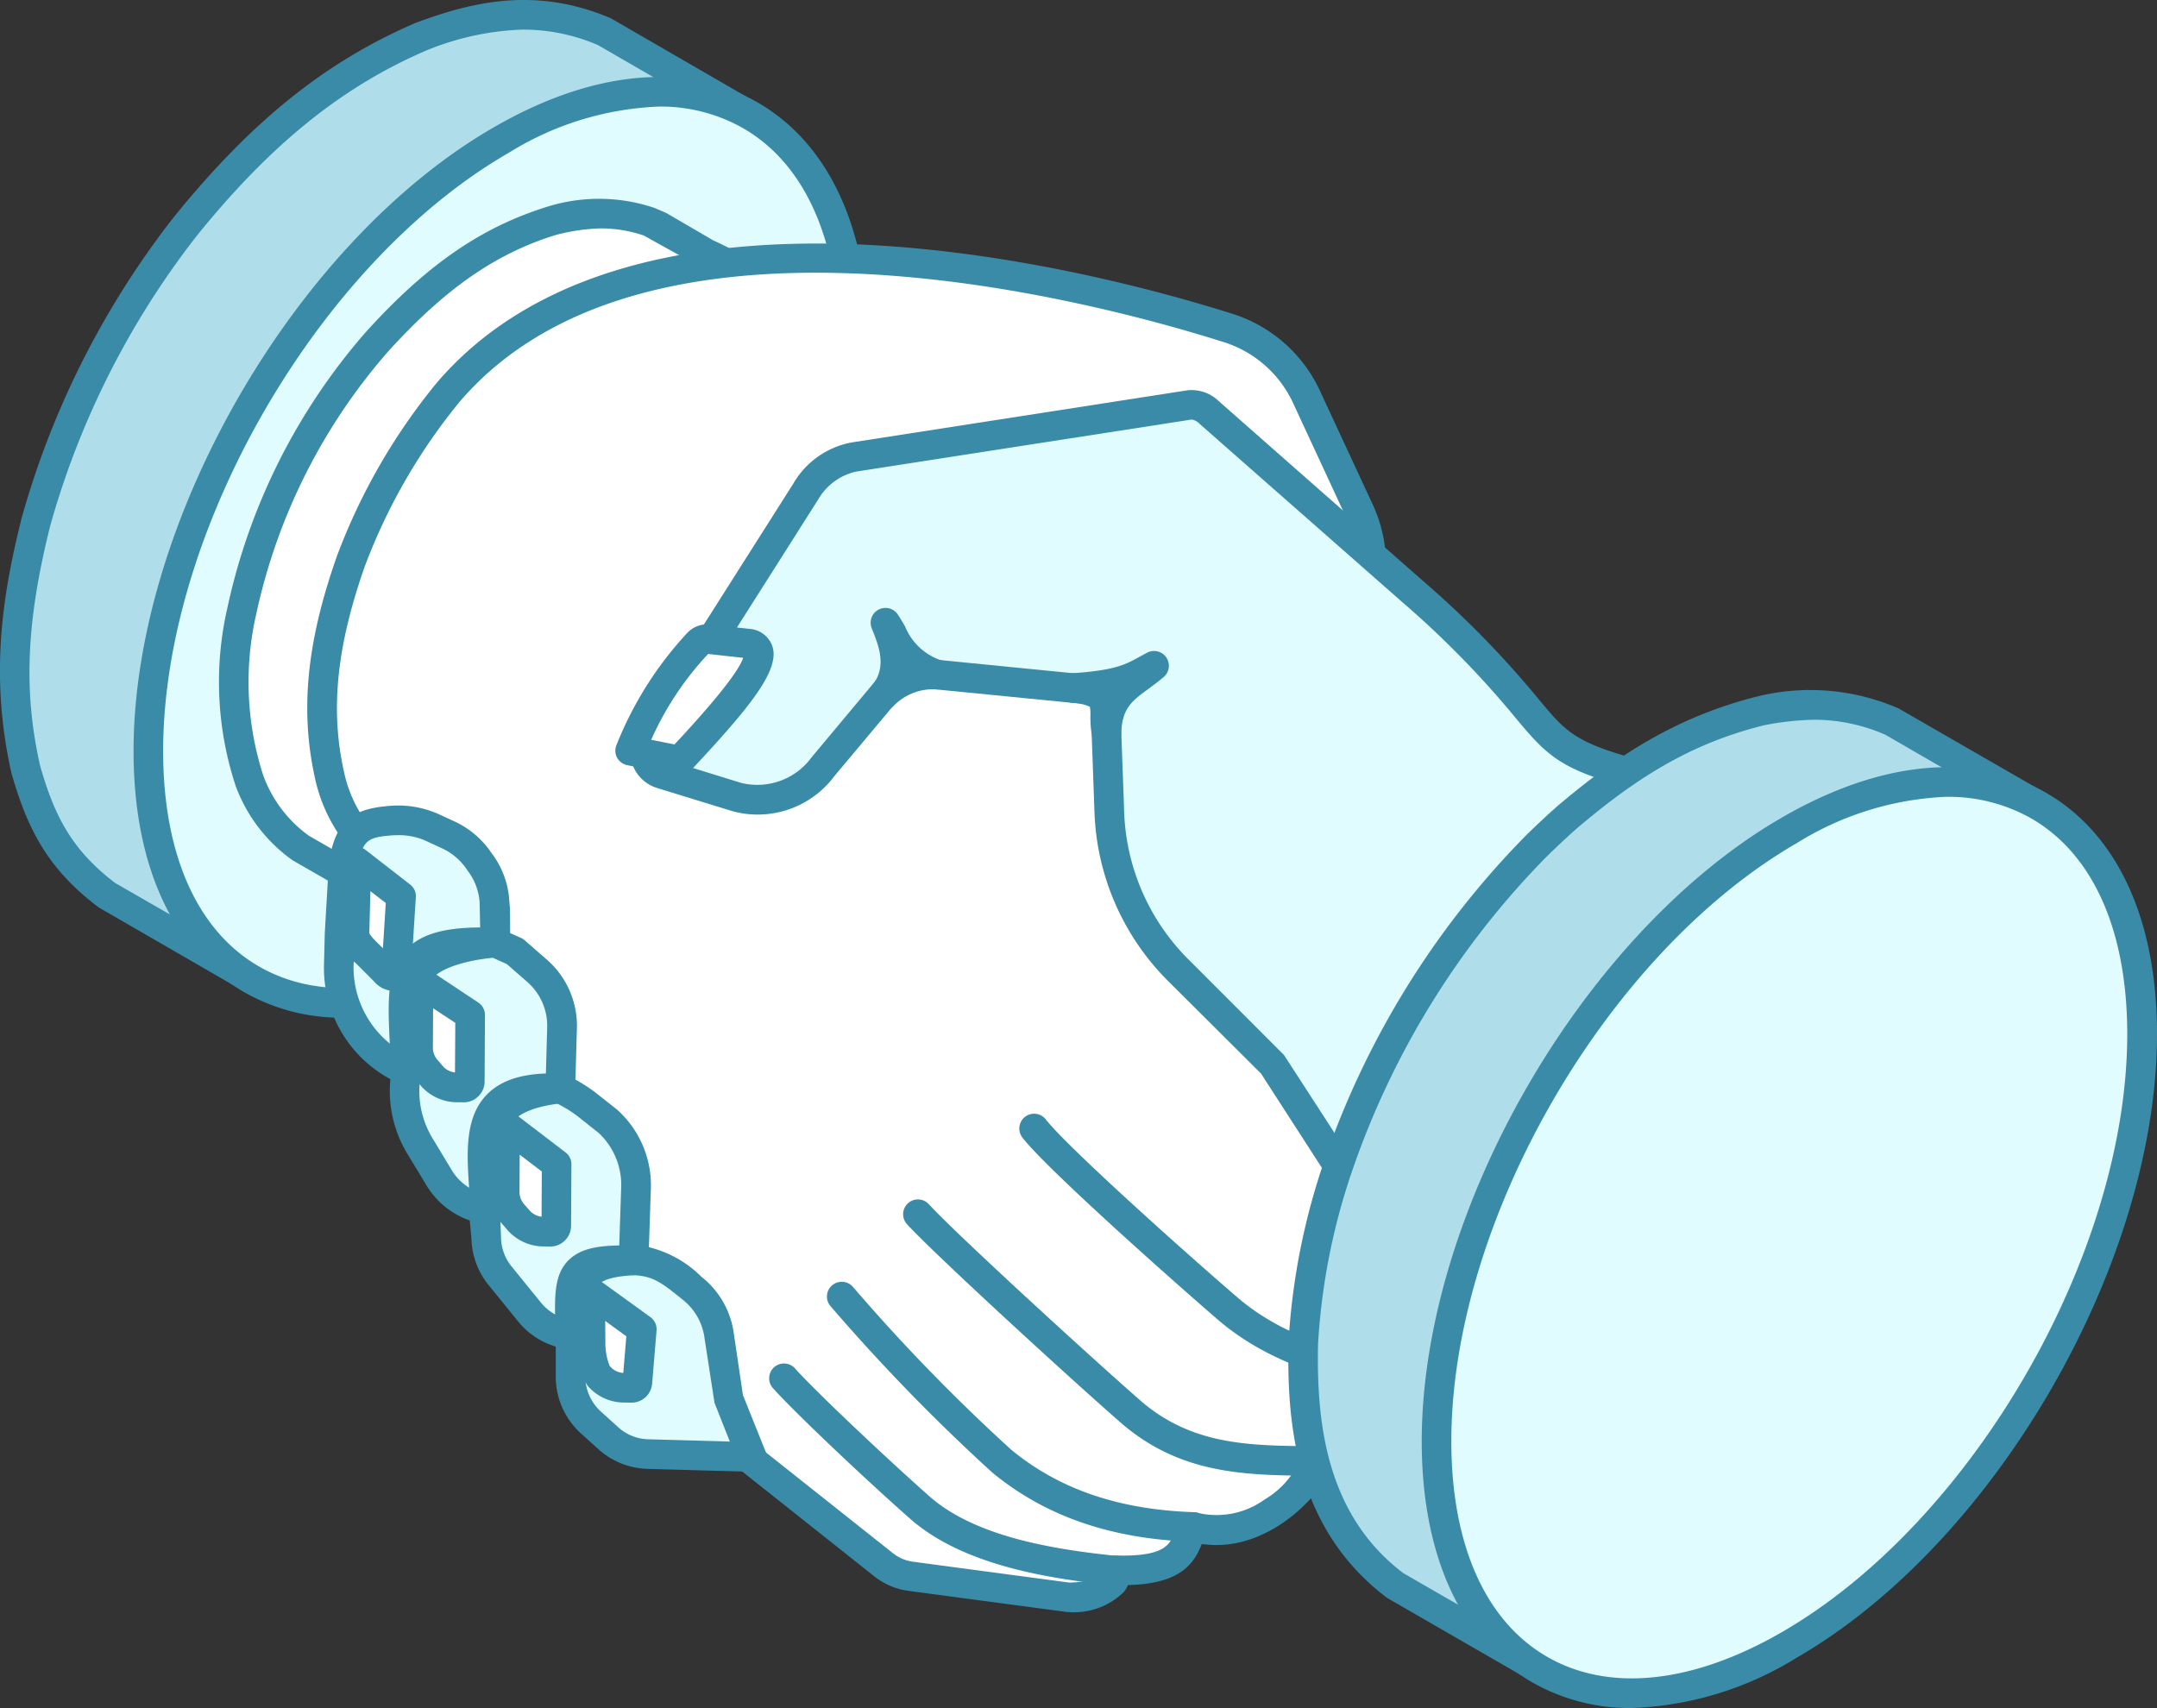 <svg xmlns="http://www.w3.org/2000/svg" width="150.736" height="119.384" viewBox="0 0 150.736 119.384">
  <rect x="0" y="0" width="150.736" height="119.384" fill="#333333" stroke="none"/>
  <g id="ic-sources-panel-details" transform="translate(-366.7 -914.066)">
    <path id="Path_4249" data-name="Path 4249" d="M410.459,917.784c-4.52-1.918-8.328-1.337-12.82.335-6.9,2.965-11.875,7.549-16.538,13.338A59.368,59.368,0,0,0,370.724,952c-1.494,5.983-2.1,11.262-.723,17.324,1.094,3.81,2.431,6.362,5.631,8.771l3.386,1.963,5.935,3.423L419.7,923.134Z" transform="translate(-1.502 -1.494)" fill="#afdeea" fill-rule="evenodd"/>
    <path id="Path_4250" data-name="Path 4250" d="M403.3,916.132a19.435,19.435,0,0,0-6.807,1.461c-5.915,2.552-10.9,6.572-16.088,13.013a58.686,58.686,0,0,0-10.19,20.192c-1.681,6.713-1.89,11.588-.708,16.806.976,3.4,2.155,5.842,5.248,8.182l8.314,4.787,33.72-58.554-8.3-4.8a13.15,13.15,0,0,0-5.19-1.082Zm-19.851,66.886a1.071,1.071,0,0,1-.519-.132l-9.318-5.385c-3.647-2.736-5.024-5.605-6.107-9.379-1.571-6.942-.585-12.678.711-17.861a60.72,60.72,0,0,1,10.554-20.923c5.435-6.748,10.658-10.954,16.956-13.664,4.014-1.5,8.41-2.552,13.63-.344a.84.84,0,0,1,.117.062l9.242,5.349a1.041,1.041,0,0,1,.377,1.417L384.34,982.508a1.034,1.034,0,0,1-.625.474A.892.892,0,0,1,383.451,983.018Z" fill="#3a8ba8" fill-rule="evenodd"/>
    <path id="Path_4251" data-name="Path 4251" d="M416.851,990.165c13.614-7.857,24.649-26.968,24.649-42.691s-11.036-22.11-24.649-14.244-24.66,26.984-24.66,42.707S403.234,998.022,416.851,990.165Z" transform="translate(-15.126 -9.373)" fill="#e0fcff" fill-rule="evenodd"/>
    <path id="Path_4252" data-name="Path 4252" d="M415.347,988.644h0Zm11-59.275a21.422,21.422,0,0,0-10.486,3.237c-13.308,7.681-24.138,26.44-24.138,41.81,0,7.216,2.379,12.565,6.7,15.055s10.153,1.891,16.408-1.725c13.3-7.681,24.13-26.431,24.13-41.793,0-7.232-2.382-12.582-6.706-15.072a11.637,11.637,0,0,0-5.908-1.513Zm-22.023,63.683a13.689,13.689,0,0,1-6.939-1.786c-4.983-2.877-7.73-8.869-7.73-16.85,0-16.03,11.289-35.6,25.176-43.6,6.916-4,13.476-4.6,18.456-1.725s7.743,8.869,7.743,16.866c0,16.022-11.29,35.573-25.169,43.579v.009A23.484,23.484,0,0,1,404.325,993.052Z" transform="translate(-13.622 -7.852)" fill="#3a8ba8" fill-rule="evenodd"/>
    <path id="Path_4253" data-name="Path 4253" d="M436.6,951.626l-.646-.272a11.009,11.009,0,0,0-6.86-.08c-5,1.557-8.658,4.567-12.135,8.385a41.962,41.962,0,0,0-9.5,18.845c-.745,4.162-.908,7.849.519,11.879a10.071,10.071,0,0,0,3.537,4.7l2.44,1.4.908.528c3.248,2.261,5.65,3.476,13.164-.862s17.755-22.058,17.755-30.75-2.275-10.189-5.887-11.86Z" transform="translate(-23.854 -21.777)" fill="#fff" fill-rule="evenodd"/>
    <path id="Path_4254" data-name="Path 4254" d="M431.081,950.3a13.561,13.561,0,0,0-3.249.475c-4.162,1.3-7.653,3.721-11.62,8.077a40.95,40.95,0,0,0-9.256,18.37,21.262,21.262,0,0,0,.481,11.315,8.989,8.989,0,0,0,3.19,4.215l3.237,1.857c2.836,1.971,4.827,3.361,12.133-.862,7.249-4.188,17.237-21.486,17.237-29.853,0-8.482-2.217-9.5-5.289-10.919l-3.908-2.173a9.313,9.313,0,0,0-2.956-.5Zm-12.6,48.295c-2.221,0-3.857-.942-5.719-2.244l-3.272-1.882a11.062,11.062,0,0,1-3.974-5.183,23.178,23.178,0,0,1-.584-12.467,43.075,43.075,0,0,1,9.734-19.339c4.252-4.672,8.019-7.258,12.614-8.692a12.108,12.108,0,0,1,7.488.079l.726.308.115.053,3.29,1.918c3.835,1.759,6.407,3.625,6.407,12.749,0,9.071-10.422,27.116-18.275,31.649C423.2,997.747,420.577,998.591,418.477,998.591Z" transform="translate(-22.341 -20.271)" fill="#3a8ba8" fill-rule="evenodd"/>
    <path id="Path_4255" data-name="Path 4255" d="M461.259,1049.722l-15.27-12.116-19.557-37.024a10.133,10.133,0,0,1-3.848-6c-1.176-5.209-.24-10.065,1.5-15.027a41.765,41.765,0,0,1,6.8-11.764c12.095-14.139,39.04-9.344,54.362-4.522a9,9,0,0,1,5.661,4.971l3.591,7.743a8.943,8.943,0,0,1,.647,5.93l-3,13.567,16.395,37.358-17.182,9.573c.347,1.152-3.784,6.017-8.437,4.7-.65.977-.224,3.193-5.427,3.026.223.977-1.055,1.892-3.382,1.892l-10.865-1.461A3.952,3.952,0,0,1,461.259,1049.722Z" transform="translate(-32.851 -26.318)" fill="#fff" fill-rule="evenodd"/>
    <path id="Path_4256" data-name="Path 4256" d="M445.3,1035.456l15.1,11.983h0a2.862,2.862,0,0,0,1.477.634l10.868,1.452c1.464,0,2.172-.492,2.24-.668a.968.968,0,0,1,.206-.862,1.082,1.082,0,0,1,.829-.362c3.477.1,3.8-.8,4.124-1.68a4.313,4.313,0,0,1,.416-.888,1.04,1.04,0,0,1,1.138-.422,5.722,5.722,0,0,0,4.694-.906,6.169,6.169,0,0,0,2.451-2.666.834.834,0,0,1,.508-1.029l16.357-9.124-16.013-36.488a1.085,1.085,0,0,1-.066-.642l3-13.566a7.931,7.931,0,0,0-.58-5.28l-3.585-7.734a7.989,7.989,0,0,0-5.035-4.425c-9.18-2.9-40.156-11.122-53.269,4.214a40.747,40.747,0,0,0-6.612,11.465c-1.986,5.631-2.44,10.083-1.46,14.421a9.029,9.029,0,0,0,3.463,5.4,1.03,1.03,0,0,1,.292.343l19.454,36.83Zm27.348,16.128H472.6l-11-1.469a4.854,4.854,0,0,1-2.5-1.056l-15.264-12.116a1.028,1.028,0,0,1-.274-.324l-19.45-36.831a11.2,11.2,0,0,1-4.038-6.4c-1.082-4.787-.609-9.6,1.53-15.653a42.648,42.648,0,0,1,6.956-12.063c13.968-16.329,46-7.857,55.483-4.865a10.077,10.077,0,0,1,6.289,5.525l3.588,7.734a10,10,0,0,1,.719,6.6L491.721,993.9l16.258,37.05a1.037,1.037,0,0,1-.44,1.321l-16.694,9.3a6.245,6.245,0,0,1-1.6,2.49c-.815.826-3.591,3.3-7.221,2.77-.54,1.382-1.5,2.79-5.155,2.869a2.062,2.062,0,0,1-.3.494A4.98,4.98,0,0,1,472.643,1051.584Z" transform="translate(-31.342 -24.845)" fill="#3a8ba8" fill-rule="evenodd"/>
    <path id="Path_4257" data-name="Path 4257" d="M538.673,1049.031l-9.755-7.654-7.451-11.544-6.524-6.537a16.446,16.446,0,0,1-4.963-11.422l-.3-8.208-14.119-1.4-5.585,6.678a5.684,5.684,0,0,1-6.032,2.111l-5.258-1.619a1.628,1.628,0,0,1-.891-2.428L488.779,989.7a4.991,4.991,0,0,1,3.364-2.411l23.453-3.642a1.7,1.7,0,0,1,1.389.537l14.16,12.468c12.319,10.847,6.465,10.654,18.733,13.593,3.714.888,5.719,1.83,11.245,3.985,8.605,17.043-4.3,29.528-16.911,33.443C544.213,1047.675,539.766,1049.5,538.673,1049.031Z" transform="translate(-65.772 -41.28)" fill="#e0fcff" fill-rule="evenodd"/>
    <path id="Path_4258" data-name="Path 4258" d="M537.622,1046.564a16.14,16.14,0,0,0,4.684-1.355c6.414-2,14.342-6.836,17.6-14.518,2.261-5.34,1.918-11.1-1.038-17.148l-2.6-1.029a53.974,53.974,0,0,0-8.139-2.763c-7.856-1.883-8.608-2.551-11.278-5.762a66,66,0,0,0-7.9-8.068l-14.161-12.46a.989.989,0,0,0-.55-.3L490.791,986.8a4.093,4.093,0,0,0-2.65,1.944l-10.978,17.307a.592.592,0,0,0,.323.88l5.262,1.627a4.7,4.7,0,0,0,4.928-1.785l5.586-6.687a1.058,1.058,0,0,1,.9-.361l14.119,1.4a1.023,1.023,0,0,1,.931.985l.3,8.218a15.323,15.323,0,0,0,4.657,10.724l6.523,6.529,7.493,11.57,9.441,7.408Zm.024,2.051a2.26,2.26,0,0,1-.893-.15,1.079,1.079,0,0,1-.231-.132l-9.755-7.654a1.008,1.008,0,0,1-.23-.257l-7.451-11.543-6.385-6.361a17.536,17.536,0,0,1-5.262-12.107l-.264-7.321-12.676-1.25-5.238,6.257a6.684,6.684,0,0,1-7.124,2.436l-5.259-1.618a2.659,2.659,0,0,1-1.46-3.969L486.4,987.64a5.971,5.971,0,0,1,4.077-2.877l23.453-3.642a2.731,2.731,0,0,1,2.231.783l14.16,12.467a67.506,67.506,0,0,1,8.125,8.289c2.314,2.789,2.737,3.29,10.17,5.077a54.677,54.677,0,0,1,8.421,2.859l2.947,1.161a1.032,1.032,0,0,1,.555.5c3.352,6.643,3.792,13.294,1.276,19.233-3.537,8.341-12.036,13.559-18.811,15.671A17.277,17.277,0,0,1,537.645,1048.615Z" transform="translate(-64.261 -39.772)" fill="#3a8ba8" fill-rule="evenodd"/>
    <path id="Path_4259" data-name="Path 4259" d="M534.406,1152.579h-.035c-5.7-.194-10.273-1.778-13.988-4.831a133.408,133.408,0,0,1-11.315-11.641,1.026,1.026,0,0,1,.117-1.452,1.038,1.038,0,0,1,1.459.115,129.234,129.234,0,0,0,11.055,11.376c3.352,2.763,7.517,4.188,12.744,4.364a1.034,1.034,0,0,1-.037,2.068Z" transform="translate(-84.333 -130.75)" fill="#3a8ba8" fill-rule="evenodd"/>
    <path id="Path_4260" data-name="Path 4260" d="M550.6,1139.571h-.013l-.451-.009c-4.371-.061-8.894-.123-13.026-3.721-3.485-3.045-12.983-11.738-14.929-13.867a1.034,1.034,0,0,1,1.522-1.4c1.908,2.085,11.311,10.682,14.768,13.709,3.557,3.1,7.513,3.158,11.7,3.211l.447.009a1.03,1.03,0,0,1,1.02,1.038A1.041,1.041,0,0,1,550.6,1139.571Z" transform="translate(-92.099 -122.343)" fill="#3a8ba8" fill-rule="evenodd"/>
    <path id="Path_4261" data-name="Path 4261" d="M572.984,1125.566h-.113c-6.127-.669-12.5-1.655-17.171-5.7-3.742-3.237-11.99-10.593-13.6-12.678a1.034,1.034,0,0,1,1.636-1.267c1.31,1.7,8.575,8.279,13.319,12.378,4.225,3.661,10,4.549,16.042,5.209a1.032,1.032,0,0,1-.11,2.059Z" transform="translate(-103.951 -113.609)" fill="#3a8ba8" fill-rule="evenodd"/>
    <path id="Path_4262" data-name="Path 4262" d="M523.1,1164H523c-4.707-.484-10.584-1.443-14.237-4.663-3.015-2.656-7.953-7.312-9.562-9.1a1.035,1.035,0,1,1,1.54-1.382c1.522,1.69,6.437,6.317,9.389,8.931,3.213,2.824,8.677,3.7,13.084,4.153A1.032,1.032,0,0,1,523.1,1164Z" transform="translate(-78.465 -139.12)" fill="#3a8ba8" fill-rule="evenodd"/>
    <path id="Path_4263" data-name="Path 4263" d="M641.233,1041.858l-9.353-5.4a14.362,14.362,0,0,0-9.238-.775c-5.4,1.347-9.283,3.845-13.5,7.4-.716.634-1.637,1.5-2.31,2.173a58.983,58.983,0,0,0-13.751,22.331,45.83,45.83,0,0,0-2.4,12.273c-.141,6.494.89,12.776,6.372,16.92l9.317,5.385Z" transform="translate(-132.904 -71.923)" fill="#afdeea" fill-rule="evenodd"/>
    <path id="Path_4264" data-name="Path 4264" d="M624.927,1034.78a19.466,19.466,0,0,0-3.616.4c-5.3,1.328-9.045,3.827-13.013,7.18-.687.607-1.591,1.452-2.25,2.111a58.25,58.25,0,0,0-13.5,21.935,45.29,45.29,0,0,0-2.351,12c-.109,5.262.464,11.878,5.97,16.031l8.317,4.795,33.818-58.51-8.446-4.884a12.3,12.3,0,0,0-4.927-1.056Zm-20.069,66.9a.986.986,0,0,1-.512-.141l-9.321-5.375c-6.358-4.8-7.018-12.046-6.894-17.844a47.2,47.2,0,0,1,2.454-12.573,60.453,60.453,0,0,1,14-22.735c.694-.7,1.633-1.575,2.365-2.218,3.637-3.07,7.834-6.106,13.923-7.636a15.446,15.446,0,0,1,9.9.835l9.467,5.455a1.073,1.073,0,0,1,.483.625,1.118,1.118,0,0,1-.105.792l-34.858,60.3A1.025,1.025,0,0,1,604.858,1101.676Z" transform="translate(-131.388 -70.407)" fill="#3a8ba8" fill-rule="evenodd"/>
    <path id="Path_4265" data-name="Path 4265" d="M638.253,1108.818c13.621-7.856,24.653-26.959,24.653-42.69s-11.032-22.1-24.653-14.244-24.652,26.993-24.652,42.708C613.6,1110.323,624.642,1116.685,638.253,1108.818Z" transform="translate(-146.509 -79.784)" fill="#e0fcff" fill-rule="evenodd"/>
    <path id="Path_4266" data-name="Path 4266" d="M647.744,1048.021a21.421,21.421,0,0,0-10.487,3.238c-13.313,7.69-24.141,26.44-24.141,41.811,0,7.224,2.382,12.573,6.7,15.063s10.157,1.882,16.4-1.725c13.312-7.69,24.134-26.439,24.134-41.8,0-7.223-2.376-12.573-6.7-15.072a11.709,11.709,0,0,0-5.9-1.513Zm-22.022,63.692a13.763,13.763,0,0,1-6.935-1.785c-4.99-2.878-7.739-8.869-7.739-16.858,0-16.031,11.3-35.59,25.172-43.6,6.915-4,13.479-4.611,18.468-1.725s7.743,8.869,7.743,16.858c0,16.022-11.3,35.573-25.172,43.588A23.4,23.4,0,0,1,625.722,1111.713Z" transform="translate(-144.994 -78.262)" fill="#3a8ba8" fill-rule="evenodd"/>
    <path id="Path_4267" data-name="Path 4267" d="M453.793,1099.59l-7.21-.211a4.3,4.3,0,0,1-2.87-1.153l-1.119-1.012a4.328,4.328,0,0,1-1.465-3.317v-2.824l-.618-.168a4.3,4.3,0,0,1-2.28-1.487l-2-2.464a4.288,4.288,0,0,1-.992-2.647l-.072-1.971-.729-.255a4.694,4.694,0,0,1-2.532-2.068l-1.265-2.1a7.387,7.387,0,0,1-1.09-4.443l.052-.9a7.875,7.875,0,0,1-4.667-7.39l.051-2.191.261-4.6c.279-2.56,1.183-3.1,3.247-3.273a5.942,5.942,0,0,1,2.877.431l1.159.536a5.251,5.251,0,0,1,2.248,1.918,5.024,5.024,0,0,1,1.027,2.719l.058.687.015,2.235,1.368.616,1.481,1.293a5.121,5.121,0,0,1,1.8,4.127l-.113,4.161a9.648,9.648,0,0,1,1.828,1.109l1.482,1.17a5.987,5.987,0,0,1,1.983,4.567l-.175,5.156c1.735.079,2.515.678,4.089,1.953a5.048,5.048,0,0,1,1.891,3.325l.636,4.293Z" transform="translate(-34.554 -83.682)" fill="#e0fcff" fill-rule="evenodd"/>
    <path id="Path_4268" data-name="Path 4268" d="M427.535,1054.614c-.154,0-.312.009-.467.018-1.574.141-2.078.281-2.307,2.358l-.313,6.7a6.861,6.861,0,0,0,4.086,6.44,1.041,1.041,0,0,1,.581.993l-.055.9a6.38,6.38,0,0,0,.945,3.844l1.268,2.1a3.6,3.6,0,0,0,1.994,1.627l.729.264a1.034,1.034,0,0,1,.684.933l.072,1.962a3.273,3.273,0,0,0,.767,2.041l2,2.464a3.321,3.321,0,0,0,1.745,1.145l.618.166a1.037,1.037,0,0,1,.761.995l0,2.824a3.318,3.318,0,0,0,1.131,2.552l1.12,1.012a3.243,3.243,0,0,0,2.2.888l5.648.159-1.072-2.711-.7-4.54a4.079,4.079,0,0,0-1.522-2.666c-1.547-1.258-2.1-1.655-3.482-1.715a1.033,1.033,0,0,1-.986-1.074l.172-5.155a4.973,4.973,0,0,0-1.587-3.722l-1.478-1.171a9.376,9.376,0,0,0-1.661-.993,1.038,1.038,0,0,1-.567-.96l.116-4.162a4.064,4.064,0,0,0-1.447-3.308l-1.372-1.2-1.23-.553a1.055,1.055,0,0,1-.609-.941l-.061-2.834a4.1,4.1,0,0,0-.832-2.191,4.226,4.226,0,0,0-1.846-1.593l-1.158-.536a4.668,4.668,0,0,0-1.891-.361Zm24.742,44.495h-.027l-7.213-.2a5.367,5.367,0,0,1-3.534-1.426l-1.119-1.011a5.373,5.373,0,0,1-1.809-4.083l0-2.032a5.317,5.317,0,0,1-2.664-1.8l-2-2.464a5.338,5.338,0,0,1-1.226-3.264l-.116-1.284a5.724,5.724,0,0,1-3.063-2.516l-1.268-2.094a8.483,8.483,0,0,1-1.237-5.042l.014-.229a8.828,8.828,0,0,1-4.634-8.033l.055-2.181.268-4.628c.35-3.3,1.8-4.048,4.186-4.25a6.993,6.993,0,0,1,3.392.52l1.163.536a6.265,6.265,0,0,1,2.643,2.235,6.09,6.09,0,0,1,1.237,3.256l.054.677.012,1.664.769.342a1.076,1.076,0,0,1,.255.167l1.481,1.293a6.131,6.131,0,0,1,2.156,4.927l-.1,3.511a10.927,10.927,0,0,1,1.415.915l1.482,1.171a7.1,7.1,0,0,1,2.378,5.419l-.141,4.206a7.851,7.851,0,0,1,3.67,2.068,6.069,6.069,0,0,1,2.265,3.969l.635,4.3,1.585,3.95a1.034,1.034,0,0,1-.963,1.408Z" transform="translate(-33.039 -82.172)" fill="#3a8ba8" fill-rule="evenodd"/>
    <path id="Path_4269" data-name="Path 4269" d="M427.756,1062.158l3.124,2.429-.345,5.393c-.01.133-.182.177-.312.177-.127.017-.4-.255-.492-.344l-1.292-1.293a2.07,2.07,0,0,1-.814-1.407Z" transform="translate(-36.153 -87.877)" fill="#fff" fill-rule="evenodd"/>
    <path id="Path_4270" data-name="Path 4270" d="M427.228,1062.727l-.078,2.9c0,.087.168.316.512.651l.439.439.2-3.167-1.076-.827Zm1.489,6.96a1.806,1.806,0,0,1-1.224-.642l-1.293-1.294a3.03,3.03,0,0,1-1.12-2.173l.13-4.954a1.037,1.037,0,0,1,1.668-.792l3.124,2.429a1.02,1.02,0,0,1,.4.879l-.344,5.4a1.256,1.256,0,0,1-1.276,1.145Z" transform="translate(-34.642 -86.369)" fill="#3a8ba8" fill-rule="evenodd"/>
    <path id="Path_4271" data-name="Path 4271" d="M438.591,1082.649l3.6,2.4-.023,4.654a.4.4,0,0,1-.41.406h-.449a2.364,2.364,0,0,1-1.818-.837l-.333-.378a2.374,2.374,0,0,1-.6-1.618Z" transform="translate(-42.643 -100.036)" fill="#fff" fill-rule="evenodd"/>
    <path id="Path_4272" data-name="Path 4272" d="M438.1,1083.066l-.014,2.71a1.3,1.3,0,0,0,.344.924l.334.387a1.289,1.289,0,0,0,.865.466l.022-3.467-1.551-1.02Zm2.151,4.505h0Zm-.622.624Zm.626,1.443h-.46a3.4,3.4,0,0,1-2.593-1.2l-.333-.378a3.4,3.4,0,0,1-.851-2.3l.027-4.629a1.055,1.055,0,0,1,.551-.915,1.04,1.04,0,0,1,1.058.053l3.606,2.4a1.032,1.032,0,0,1,.464.863l-.024,4.663a1.427,1.427,0,0,1-.437,1.021A1.411,1.411,0,0,1,440.257,1089.639Z" transform="translate(-41.134 -98.526)" fill="#3a8ba8" fill-rule="evenodd"/>
    <path id="Path_4273" data-name="Path 4273" d="M453.46,1107.448l3.611,2.744-.023,4.312a.419.419,0,0,1-.124.29.4.4,0,0,1-.292.114h-.451a2.376,2.376,0,0,1-1.815-.844l-.333-.378a2.37,2.37,0,0,1-.6-1.62Z" transform="translate(-51.466 -114.751)" fill="#fff" fill-rule="evenodd"/>
    <path id="Path_4274" data-name="Path 4274" d="M452.979,1108.007l-.014,2.551a1.315,1.315,0,0,0,.344.932l.33.378a1.316,1.316,0,0,0,.869.476l.017-3.159-1.546-1.179Zm2.148,4.346h0Zm-.623.625v0Zm.629,1.452h-.02l-.44-.009a3.364,3.364,0,0,1-2.593-1.2l-.33-.379a3.358,3.358,0,0,1-.854-2.3l.024-4.628a1.047,1.047,0,0,1,.58-.924,1.03,1.03,0,0,1,1.083.106l3.6,2.754a1.023,1.023,0,0,1,.41.827l-.024,4.311a1.441,1.441,0,0,1-.424,1.012A1.456,1.456,0,0,1,455.134,1114.43Z" transform="translate(-49.962 -113.234)" fill="#3a8ba8" fill-rule="evenodd"/>
    <path id="Path_4275" data-name="Path 4275" d="M468.139,1136.141l3.606,2.6-.31,3.73a.4.4,0,0,1-.412.37h-.482a2.366,2.366,0,0,1-1.817-.835l-.018-.027a4.576,4.576,0,0,1-.543-2.332Z" transform="translate(-60.193 -131.777)" fill="#fff" fill-rule="evenodd"/>
    <path id="Path_4276" data-name="Path 4276" d="M467.678,1136.657l.011,1.47a4.3,4.3,0,0,0,.3,1.672,1.321,1.321,0,0,0,.951.492l.214-2.56-1.475-1.074Zm1.839,5.711h-.011l-.482-.009a3.335,3.335,0,0,1-2.587-1.187,5.522,5.522,0,0,1-.819-3.035l-.024-3.5a1.035,1.035,0,0,1,1.639-.854l3.609,2.613a1.035,1.035,0,0,1,.423.924l-.31,3.731A1.443,1.443,0,0,1,469.517,1142.368Z" transform="translate(-58.684 -130.262)" fill="#3a8ba8" fill-rule="evenodd"/>
    <path id="Path_4277" data-name="Path 4277" d="M442.469,1076.074a15.816,15.816,0,0,0-1.818.255,6.026,6.026,0,0,0-3.5,1.715c-.74.977-.836,5.534-.956,6.959C436.048,1078.968,434.853,1075.7,442.469,1076.074Z" transform="translate(-41.146 -96.118)" fill="#bdedf8" fill-rule="evenodd"/>
    <path id="Path_4278" data-name="Path 4278" d="M434.683,1084.532h-.032a1.047,1.047,0,0,1-1-1.012c-.017-.722-.048-1.4-.083-2.042-.13-2.824-.237-5.05,1.224-6.511,1.149-1.144,3.074-1.583,6.214-1.442a1.037,1.037,0,0,1,.986,1,1.025,1.025,0,0,1-.925,1.056c-.69.079-1.252.15-1.708.246-.557.123-2.252.484-2.893,1.337-.416.616-.606,3.995-.677,5.261-.028.475-.048.871-.073,1.152A1.037,1.037,0,0,1,434.683,1084.532Z" transform="translate(-39.636 -94.607)" fill="#3a8ba8" fill-rule="evenodd"/>
    <path id="Path_4279" data-name="Path 4279" d="M480.418,1023.9l2.856.326a.78.78,0,0,1,.6.378c.854,1.364-4.477,6.7-5.423,7.8l-3.475-.7a24.142,24.142,0,0,1,4.678-7.445A.932.932,0,0,1,480.418,1023.9Z" transform="translate(-64.251 -65.17)" fill="#fff" fill-rule="evenodd"/>
    <path id="Path_4280" data-name="Path 4280" d="M478.8,1023.422h0Zm-3.849,6.019,1.622.325c.1-.105.209-.219.333-.352,3.224-3.484,4.248-5.024,4.471-5.7l-2.447-.272a21.561,21.561,0,0,0-3.98,6Zm2,2.5a.909.909,0,0,1-.21-.026l-3.472-.7a1.054,1.054,0,0,1-.71-.536,1.025,1.025,0,0,1-.028-.888,25.122,25.122,0,0,1,4.877-7.752,1.916,1.916,0,0,1,1.622-.66h0l2.856.317a1.812,1.812,0,0,1,1.365.854c.963,1.549-.868,4-4.822,8.27-.313.334-.554.6-.7.765A1.033,1.033,0,0,1,476.944,1031.939Z" transform="translate(-62.743 -63.667)" fill="#3a8ba8" fill-rule="evenodd"/>
    <path id="Path_4281" data-name="Path 4281" d="M455.066,1101.171c-1.666.176-3.74.7-4.5,2.165-.5.994-.615,5-.752,6.335C449.646,1105.3,448.444,1100.855,455.066,1101.171Z" transform="translate(-49.207 -111.017)" fill="#bdedf8" fill-rule="evenodd"/>
    <path id="Path_4282" data-name="Path 4282" d="M448.312,1109.189h-.038a1.034,1.034,0,0,1-1-.993c-.021-.52-.052-1.039-.086-1.55-.164-2.446-.333-4.97,1.241-6.581,1.069-1.091,2.778-1.575,5.18-1.452a1.037,1.037,0,0,1,.061,2.067c-1.948.2-3.255.774-3.681,1.61a23.108,23.108,0,0,0-.537,4.452c-.04.616-.076,1.162-.116,1.522A1.031,1.031,0,0,1,448.312,1109.189Z" transform="translate(-47.701 -109.498)" fill="#3a8ba8" fill-rule="evenodd"/>
    <path id="Path_4283" data-name="Path 4283" d="M468.979,1130.731c-4.018.264-4.045,1.962-4.3,5.367C464.588,1131.928,464.22,1130.555,468.979,1130.731Z" transform="translate(-58.113 -128.559)" fill="#bdedf8" fill-rule="evenodd"/>
    <path id="Path_4284" data-name="Path 4284" d="M463.171,1135.489h-.024a.937.937,0,0,1-1.015-.889l-.02-.765c-.056-2.111-.1-3.634.929-4.646.814-.809,2.094-1.1,4.471-1.012a1.046,1.046,0,0,1,.994,1.021,1.035,1.035,0,0,1-.97,1.047c-3.021.193-3.079.958-3.32,4.171,0,.035-.01.078-.013.123l-.008.017A1.141,1.141,0,0,1,463.171,1135.489Z" transform="translate(-56.602 -127.043)" fill="#3a8ba8" fill-rule="evenodd"/>
    <path id="Path_4285" data-name="Path 4285" d="M518.624,1021.111c.309.87,1.481,3.105-.176,5.1a4.516,4.516,0,0,1,3.784-1.469C520.108,1024.208,519.47,1022.378,518.624,1021.111Z" transform="translate(-90.046 -63.52)" fill="#bdedf8" fill-rule="evenodd"/>
    <path id="Path_4286" data-name="Path 4286" d="M516.94,1025.738a1.036,1.036,0,0,1-.794-1.7c1.008-1.214.619-2.516.132-3.748l-.135-.343a1.035,1.035,0,0,1,1.835-.924c.172.256.338.537.506.827a4.136,4.136,0,0,0,2.494,2.366,1.037,1.037,0,0,1-.254,2.042h0a3.857,3.857,0,0,0-3.038,1.154A1.007,1.007,0,0,1,516.94,1025.738Z" transform="translate(-88.539 -62.006)" fill="#3a8ba8" fill-rule="evenodd"/>
    <path id="Path_4287" data-name="Path 4287" d="M556.769,1028.531c-1.448.765-1.96,1.276-5.651,1.549,2.983.3,2,1.3,2.334,3.114C553.544,1030.335,555.243,1029.842,556.769,1028.531Z" transform="translate(-109.432 -67.923)" fill="#bdedf8" fill-rule="evenodd"/>
    <path id="Path_4288" data-name="Path 4288" d="M551.942,1032.712a1.035,1.035,0,0,1-1.018-.845,7.431,7.431,0,0,1-.1-1.39,3,3,0,0,0-.038-.6h0a3.322,3.322,0,0,0-1.276-.281,1.025,1.025,0,0,1-.935-1.038,1.045,1.045,0,0,1,.959-1.021c3.035-.219,3.681-.58,4.75-1.17l.492-.264a1.035,1.035,0,0,1,1.162,1.7c-.344.291-.7.555-1.045.81-1.158.845-1.856,1.354-1.914,3.1a1.042,1.042,0,0,1-.96.995Z" transform="translate(-107.922 -66.41)" fill="#3a8ba8" fill-rule="evenodd"/>
  </g>
</svg>

